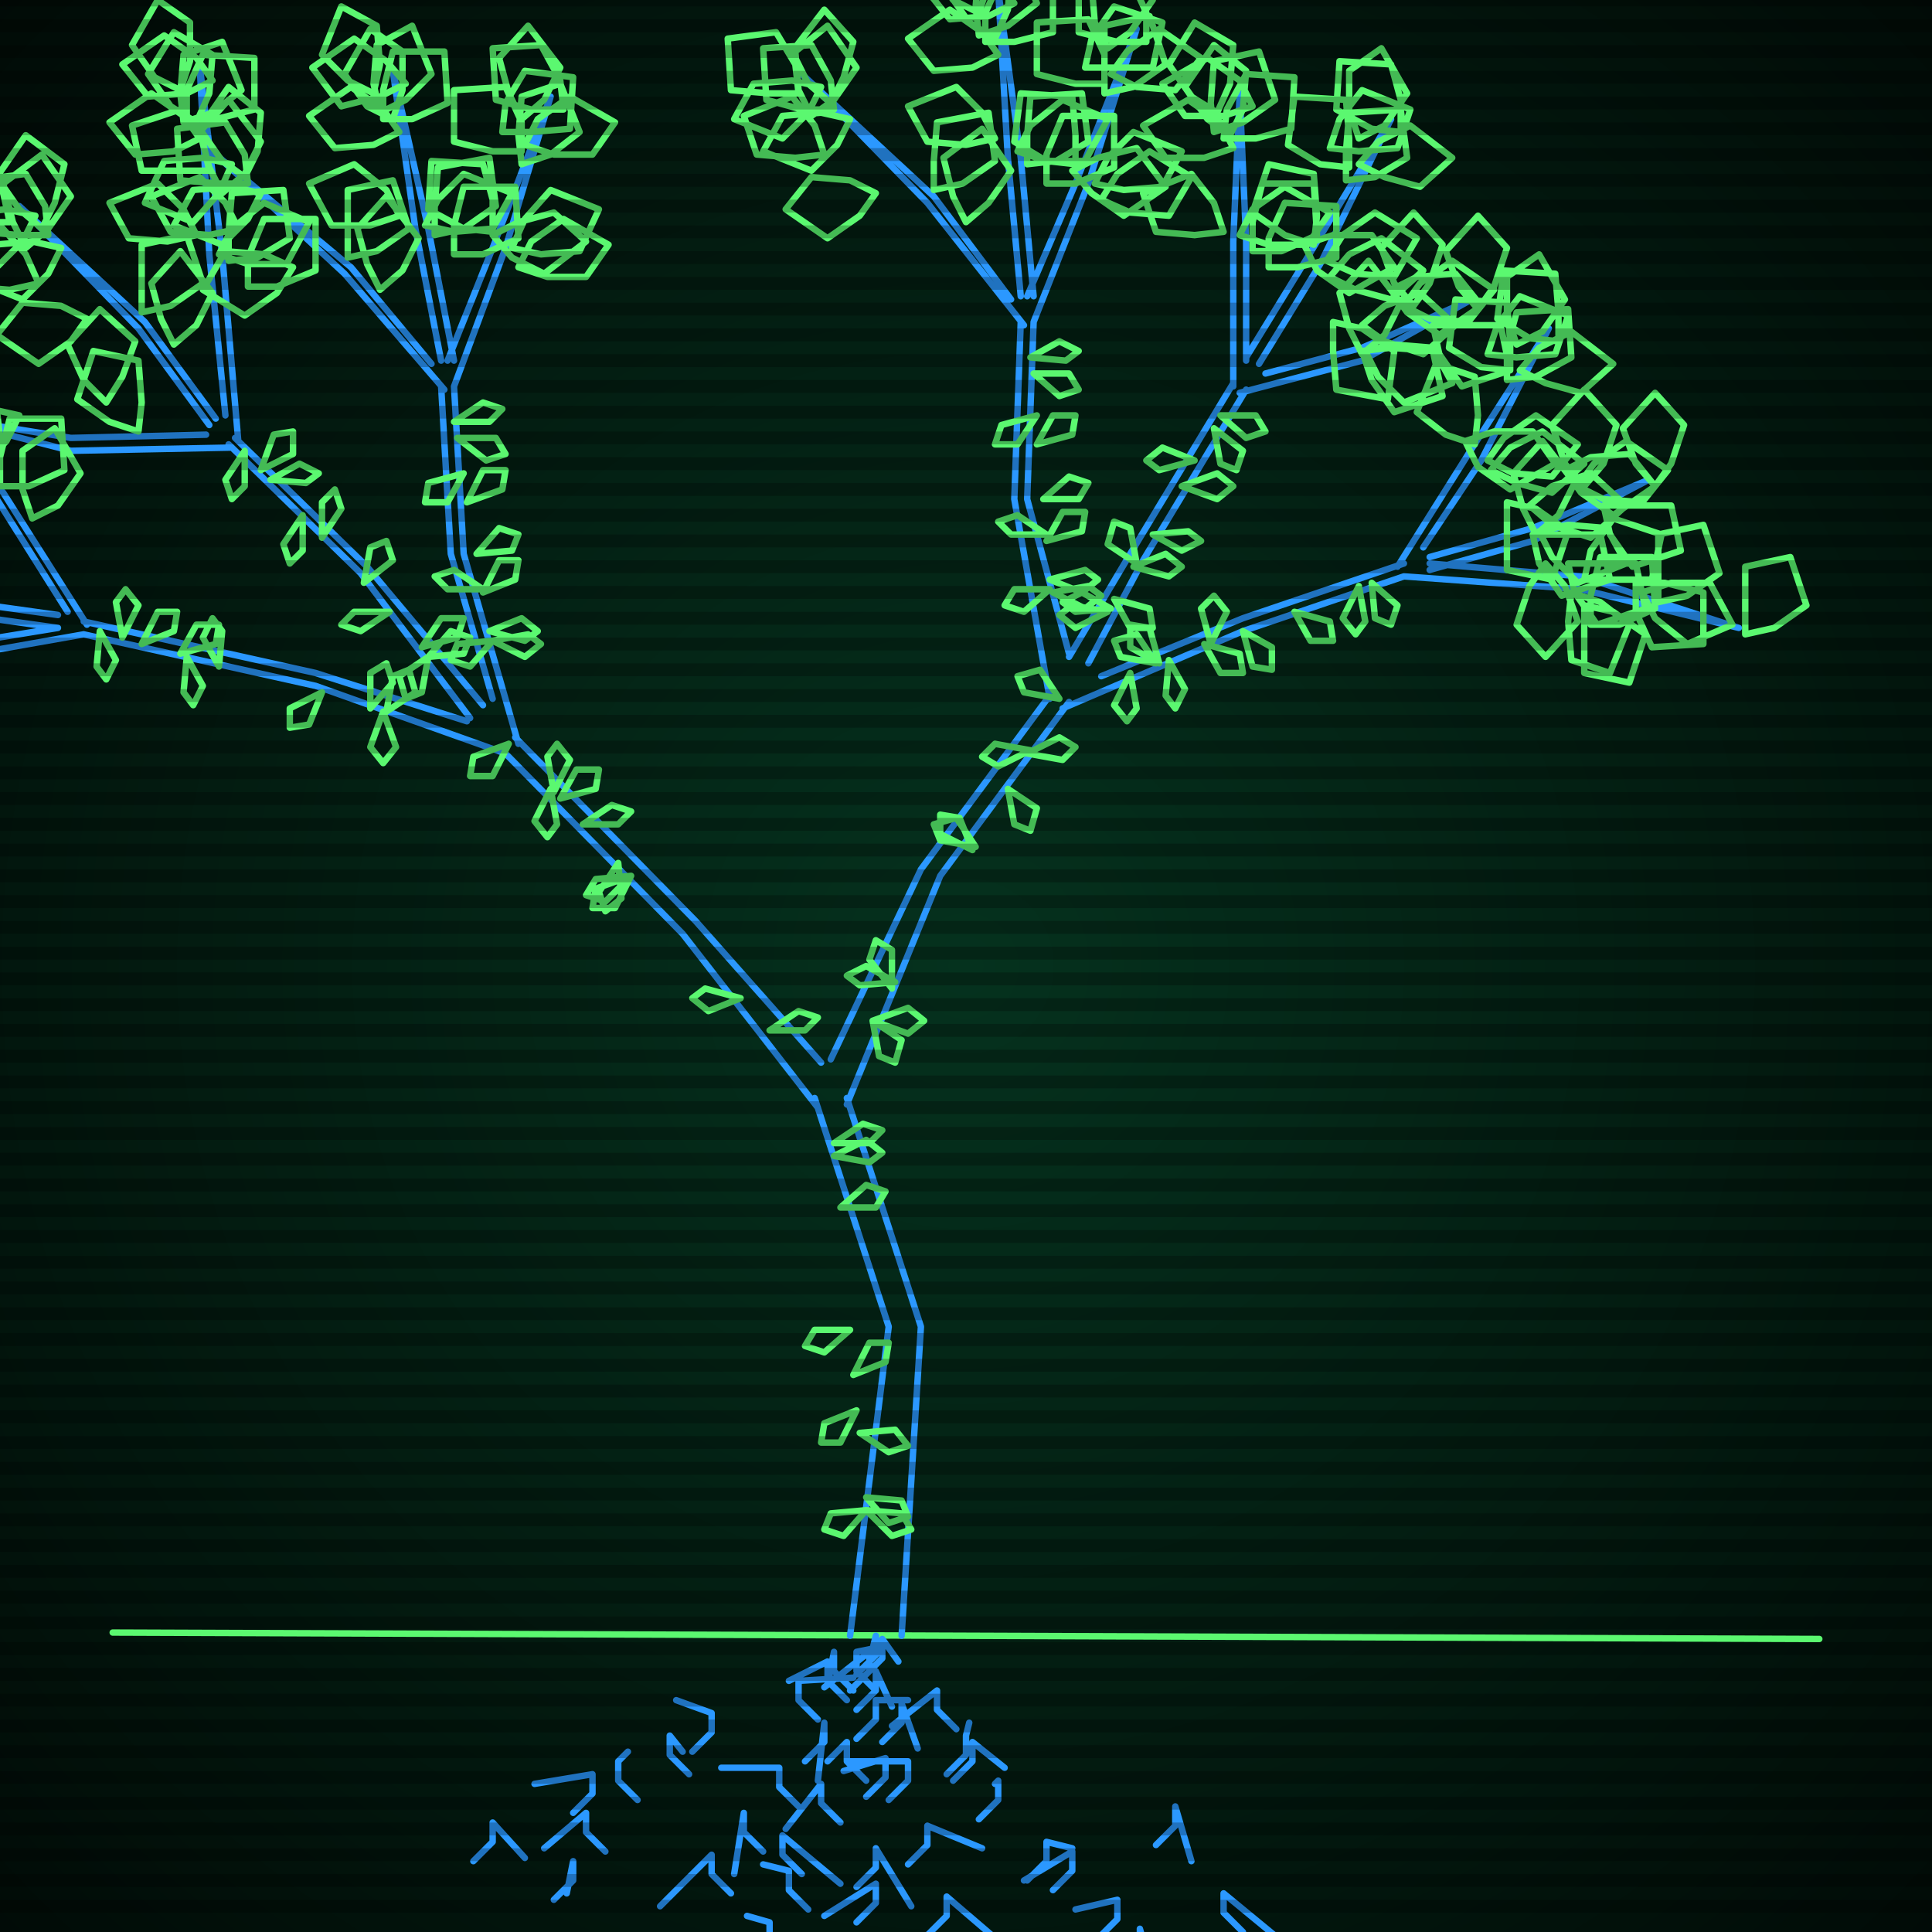 <svg xmlns="http://www.w3.org/2000/svg"
             width="600" height="600"
            >
    
            <style>
                @keyframes glow {0 % {opacity: 0.6;}
                3% {opacity: 0.9;} 30% {opacity: 0.6} 70% {opacity: 0.9}}
    
                .flicker {
                animation: glow 3s linear infinite alternate;
                animation-duration: 1.0s;
                animation-delay: 3.5s;
            }
    
    
            </style>
    
            <defs>
                <radialGradient id="screenGradient"
                                r="100%"
                >
                    <stop offset="0%" stop-color="#05321e"/>
                    <stop offset="90%" stop-color="black"/>
    
                </radialGradient>
            </defs>
    
            <rect
                fill="black"
                width="600" height="600"/>
    
            <rect
                className="flicker"
                fill="url(#screenGradient)"
                width="600" height="600"/>
    
    
            <path
                id="ground-path"
                className="flicker"
                style="fill: none;stroke: #5bf870;stroke-width:2px;stroke-linecap:round;stroke-linejoin:round;stroke-miterlimit:4;stroke-dasharray:none"
                d="M 35 507 L 565 509 "
            />
            <path
                id="branch-path"
                className="flicker"
                style="fill: none;stroke: #2b98ff;stroke-width:2px;stroke-linecap:round;stroke-linejoin:round;stroke-miterlimit:4;stroke-dasharray:none"
                d="M 264 508 L 276 412 L 253 341 M 263 341 L 286 412 L 280 508 M 254 344 L 212 290 L 156 233 M 160 229 L 216 286 L 255 330 M 157 234 L 98 213 L 26 197 M 26 193 L 98 209 L 145 224 M 26 197 L -25 206 L -78 222 L -25 202 L 18 195 M 18 195 L -32 188 L -82 166 L -32 184 L 18 191 M 21 190 L -1 155 L -36 112 L 1 153 L 27 194 M 146 223 L 112 178 L 71 138 M 73 136 L 114 176 L 150 219 M 72 139 L 22 140 L -21 129 L 22 136 L 64 135 M 65 132 L 43 102 L 6 64 L 45 100 L 67 130 M 70 129 L 65 79 L 62 20 L 69 79 L 74 137 M 153 217 L 140 172 L 137 120 M 141 120 L 144 172 L 161 231 M 138 121 L 107 85 L 67 48 L 109 83 L 134 113 M 137 112 L 129 71 L 122 22 L 133 71 L 141 112 M 139 112 L 153 77 L 171 30 L 157 77 L 141 120 M 258 329 L 286 270 L 326 216 M 332 218 L 292 272 L 263 343 M 326 217 L 315 155 L 317 100 M 321 100 L 319 155 L 332 203 M 318 101 L 288 63 L 249 23 L 290 61 L 314 93 M 317 92 L 313 49 L 310 -3 L 317 49 L 321 92 M 319 92 L 334 57 L 353 9 L 338 57 L 321 100 M 332 204 L 351 172 L 383 119 M 387 121 L 355 174 L 338 206 M 383 120 L 383 75 L 385 29 L 387 75 L 387 112 M 387 111 L 406 80 L 432 37 L 410 82 L 391 113 M 393 116 L 423 108 L 457 93 L 423 112 L 385 122 M 342 210 L 386 192 L 436 175 M 436 179 L 386 196 L 330 220 M 434 176 L 456 141 L 481 102 L 460 143 L 442 170 M 444 173 L 476 164 L 512 149 L 476 168 L 444 177 M 444 175 L 491 179 L 540 195 L 491 183 L 436 179 "
            />
            <path
                id="leaf-path"
                className="flicker"
                style="fill: none;stroke: #5bf870;stroke-width:2px;stroke-linecap:round;stroke-linejoin:round;stroke-miterlimit:4;stroke-dasharray:none"
                d="M 269 465 L 280 466 L 282 471 L 276 473 L 269 465 M 259 355 L 268 349 L 274 351 L 270 355 L 259 355 M 265 427 L 270 417 L 276 417 L 275 423 L 265 427 M 269 469 L 262 477 L 256 475 L 258 470 L 269 469 M 267 445 L 278 444 L 282 449 L 276 451 L 267 445 M 261 375 L 269 368 L 275 370 L 272 375 L 261 375 M 266 438 L 261 448 L 255 448 L 256 442 L 266 438 M 269 469 L 280 470 L 283 475 L 277 477 L 269 469 M 259 359 L 269 354 L 274 358 L 270 361 L 259 359 M 264 413 L 256 420 L 250 418 L 253 413 L 264 413 M 174 248 L 179 239 L 186 239 L 185 245 L 174 248 M 192 268 L 193 279 L 188 283 L 186 277 L 192 268 M 230 310 L 220 314 L 215 310 L 219 307 L 230 310 M 158 231 L 153 241 L 146 241 L 147 235 L 158 231 M 196 272 L 191 282 L 184 282 L 185 276 L 196 272 M 196 272 L 188 280 L 182 278 L 185 273 L 196 272 M 181 256 L 190 250 L 196 252 L 192 256 L 181 256 M 171 245 L 173 256 L 170 260 L 166 255 L 171 245 M 239 320 L 248 314 L 254 316 L 250 320 L 239 320 M 172 246 L 170 235 L 173 231 L 177 236 L 172 246 M 56 203 L 61 194 L 68 194 L 67 200 L 56 203 M 31 196 L 36 205 L 33 211 L 30 207 L 31 196 M 120 221 L 122 210 L 127 208 L 129 215 L 120 221 M 58 204 L 63 213 L 60 219 L 57 215 L 58 204 M 115 220 L 115 209 L 120 206 L 122 212 L 115 220 M 68 207 L 63 198 L 66 192 L 69 196 L 68 207 M 119 221 L 123 232 L 119 237 L 115 232 L 119 221 M 100 215 L 96 225 L 90 226 L 90 220 L 100 215 M 44 200 L 49 190 L 55 190 L 54 196 L 44 200 M 38 198 L 36 187 L 39 183 L 43 188 L 38 198 M -29 205 L -29 214 L -29 226 L -43 229 L -48 214 L -38 207 L -29 205 M -46 209 L -46 218 L -51 229 L -67 228 L -67 212 L -55 209 L -46 209 M -63 222 L -64 231 L -70 241 L -85 239 L -84 223 L -72 222 L -63 222 M -61 213 L -65 221 L -73 229 L -88 223 L -82 212 L -70 211 L -61 213 M -77 220 L -80 229 L -87 238 L -102 232 L -98 220 L -86 219 L -77 220 M -72 225 L -81 225 L -93 224 L -94 208 L -79 206 L -73 216 L -72 225 M -57 212 L -53 220 L -50 231 L -59 241 L -69 228 L -64 218 L -57 212 M -18 197 L -27 194 L -36 187 L -30 172 L -18 176 L -17 188 L -18 197 M -72 224 L -67 232 L -63 243 L -74 253 L -84 242 L -79 231 L -72 224 M -8 206 L -17 206 L -29 205 L -30 189 L -15 187 L -9 197 L -8 206 M -49 173 L -54 180 L -64 187 L -77 178 L -69 168 L -57 169 L -49 173 M -65 179 L -71 186 L -81 191 L -94 181 L -84 172 L -73 175 L -65 179 M -65 167 L -73 171 L -84 174 L -94 165 L -81 155 L -71 160 L -65 167 M -81 168 L -88 173 L -100 177 L -110 168 L -99 158 L -88 162 L -81 168 M -75 174 L -83 170 L -91 162 L -85 147 L -74 153 L -73 165 L -75 174 M -59 168 L -59 177 L -60 189 L -76 190 L -78 175 L -68 169 L -59 168 M -20 174 L -25 167 L -29 155 L -20 145 L -10 156 L -14 167 L -20 174 M -75 169 L -75 178 L -76 190 L -92 191 L -94 176 L -84 170 L -75 169 M -10 183 L -18 179 L -26 171 L -20 156 L -9 162 L -8 174 L -10 183 M -64 163 L -73 163 L -84 158 L -83 142 L -67 142 L -64 154 L -64 163 M -31 138 L -40 138 L -52 138 L -55 124 L -40 119 L -33 129 L -31 138 M -28 123 L -37 123 L -48 118 L -47 102 L -31 102 L -28 114 L -28 123 M -38 118 L -47 118 L -59 115 L -59 99 L -43 98 L -38 109 L -38 118 M -35 125 L -38 116 L -38 104 L -28 97 L -20 111 L -27 121 L -35 125 M -24 127 L -29 135 L -39 142 L -52 134 L -45 122 L -33 123 L -24 127 M 0 151 L 0 142 L 3 130 L 19 130 L 20 146 L 9 151 L 0 151 M -31 116 L -35 124 L -45 131 L -59 123 L -52 113 L -40 113 L -31 116 M 10 161 L 7 152 L 7 140 L 17 133 L 25 147 L 18 157 L 10 161 M -29 122 L -35 115 L -39 104 L -29 93 L -20 103 L -24 115 L -29 122 M -16 151 L -22 158 L -32 163 L -45 153 L -35 144 L -24 147 L -16 151 M 76 140 L 76 151 L 72 155 L 70 149 L 76 140 M 133 204 L 140 196 L 146 198 L 144 203 L 133 204 M 94 160 L 94 171 L 90 175 L 88 169 L 94 160 M 131 201 L 137 192 L 144 192 L 142 198 L 131 201 M 100 167 L 100 156 L 104 152 L 106 158 L 100 167 M 133 204 L 131 215 L 126 217 L 124 210 L 133 204 M 121 190 L 112 196 L 106 194 L 110 190 L 121 190 M 84 149 L 93 144 L 99 147 L 95 150 L 84 149 M 81 146 L 85 135 L 91 134 L 91 141 L 81 146 M 113 181 L 115 170 L 120 168 L 122 174 L 113 181 M 6 129 L 2 137 L -6 145 L -21 139 L -15 128 L -3 127 L 6 129 M -8 137 L -13 144 L -23 151 L -36 142 L -28 132 L -16 133 L -8 137 M -6 127 L -13 133 L -25 137 L -36 127 L -25 117 L -13 121 L -6 127 M -21 130 L -28 136 L -39 140 L -50 130 L -40 121 L -28 125 L -21 130 M -16 135 L -25 132 L -34 125 L -28 110 L -16 114 L -15 126 L -16 135 M -1 127 L 0 136 L -1 148 L -13 152 L -19 137 L -10 130 L -1 127 M 33 125 L 26 118 L 21 107 L 31 96 L 42 106 L 38 117 L 33 125 M -15 131 L -14 140 L -15 152 L -27 156 L -33 141 L -24 134 L -15 131 M 43 134 L 34 131 L 24 124 L 29 109 L 43 112 L 44 125 L 43 134 M -7 121 L -16 121 L -28 118 L -28 102 L -12 101 L -7 112 L -7 121 M 12 88 L 3 90 L -9 89 L -15 76 L 0 70 L 8 79 L 12 88 M 15 73 L 6 73 L -6 72 L -7 56 L 8 54 L 14 64 L 15 73 M 3 69 L -6 69 L -18 68 L -21 52 L -6 50 L 1 60 L 3 69 M 8 77 L 4 69 L 1 57 L 13 48 L 22 61 L 15 71 L 8 77 M 19 77 L 15 85 L 7 93 L -8 87 L -2 76 L 10 75 L 19 77 M 44 97 L 44 88 L 44 76 L 58 73 L 63 88 L 53 95 L 44 97 M 11 67 L 7 75 L -1 83 L -16 77 L -10 66 L 2 65 L 11 67 M 54 107 L 50 99 L 47 88 L 56 78 L 66 91 L 61 101 L 54 107 M 13 71 L 6 65 L -1 55 L 8 42 L 20 51 L 17 63 L 13 71 M 27 99 L 22 106 L 12 113 L -1 104 L 7 94 L 19 95 L 27 99 M 61 38 L 53 33 L 46 23 L 54 10 L 66 17 L 65 29 L 61 38 M 56 28 L 48 24 L 41 14 L 49 0 L 59 7 L 59 19 L 56 28 M 58 37 L 58 28 L 63 17 L 79 18 L 79 34 L 67 37 L 58 37 M 62 43 L 54 47 L 42 48 L 34 38 L 47 29 L 57 36 L 62 43 M 68 79 L 72 71 L 82 63 L 96 69 L 89 82 L 77 82 L 68 79 M 66 25 L 58 29 L 46 30 L 38 20 L 51 11 L 61 18 L 66 25 M 77 89 L 77 80 L 82 68 L 98 68 L 98 84 L 86 89 L 77 89 M 57 38 L 56 29 L 57 17 L 69 13 L 75 28 L 66 35 L 57 38 M 61 73 L 52 75 L 40 74 L 34 63 L 49 57 L 57 65 L 61 73 M 71 81 L 71 72 L 72 60 L 88 59 L 90 74 L 80 80 L 71 81 M 153 199 L 164 197 L 168 200 L 163 204 L 153 199 M 144 147 L 139 156 L 132 156 L 133 150 L 144 147 M 152 196 L 162 192 L 167 196 L 163 199 L 152 196 M 145 156 L 150 146 L 157 146 L 156 152 L 145 156 M 153 199 L 146 207 L 140 205 L 142 200 L 153 199 M 150 183 L 139 183 L 135 179 L 141 177 L 150 183 M 142 136 L 154 136 L 157 141 L 151 143 L 142 136 M 141 131 L 150 125 L 156 127 L 152 131 L 141 131 M 148 172 L 155 164 L 161 166 L 159 171 L 148 172 M 150 184 L 155 174 L 161 174 L 160 180 L 150 184 M 74 71 L 65 73 L 53 72 L 47 61 L 62 55 L 70 63 L 74 71 M 77 57 L 68 57 L 56 56 L 55 40 L 70 38 L 76 48 L 77 57 M 65 53 L 56 53 L 44 53 L 41 39 L 56 34 L 63 44 L 65 53 M 69 60 L 65 52 L 62 41 L 71 31 L 81 44 L 76 54 L 69 60 M 81 60 L 77 68 L 69 76 L 54 70 L 60 59 L 72 58 L 81 60 M 108 80 L 108 71 L 108 59 L 122 56 L 127 71 L 117 78 L 108 80 M 72 51 L 68 60 L 60 69 L 45 63 L 51 50 L 63 49 L 72 51 M 118 90 L 114 82 L 111 71 L 120 61 L 130 74 L 125 84 L 118 90 M 76 55 L 69 50 L 62 40 L 71 27 L 81 35 L 80 47 L 76 55 M 91 83 L 86 91 L 76 98 L 63 90 L 70 78 L 82 79 L 91 83 M 122 37 L 114 33 L 107 23 L 115 9 L 125 16 L 125 28 L 122 37 M 116 29 L 108 25 L 100 17 L 106 2 L 117 8 L 118 20 L 116 29 M 119 37 L 119 28 L 122 16 L 138 16 L 139 32 L 128 37 L 119 37 M 124 41 L 116 45 L 104 46 L 96 36 L 109 27 L 119 34 L 124 41 M 132 70 L 136 62 L 144 54 L 159 60 L 153 71 L 141 72 L 132 70 M 126 26 L 118 30 L 106 33 L 97 21 L 110 12 L 120 19 L 126 26 M 141 79 L 141 70 L 144 58 L 160 58 L 161 74 L 150 79 L 141 79 M 118 35 L 116 26 L 117 14 L 128 8 L 134 23 L 126 31 L 118 35 M 124 67 L 115 70 L 103 70 L 96 57 L 110 51 L 120 59 L 124 67 M 135 73 L 135 64 L 136 52 L 152 49 L 154 64 L 144 71 L 135 73 M 162 37 L 158 29 L 155 18 L 164 8 L 174 21 L 169 31 L 162 37 M 163 45 L 167 37 L 177 30 L 191 38 L 184 48 L 172 48 L 163 45 M 162 47 L 153 47 L 141 44 L 141 28 L 157 27 L 162 38 L 162 47 M 153 73 L 161 69 L 172 66 L 182 75 L 169 85 L 159 80 L 153 73 M 175 34 L 165 34 L 154 31 L 153 15 L 168 14 L 174 25 L 175 34 M 161 83 L 165 75 L 175 68 L 189 76 L 182 86 L 170 86 L 161 83 M 156 41 L 157 32 L 163 22 L 178 24 L 177 40 L 165 41 L 156 41 M 153 72 L 144 71 L 133 65 L 134 50 L 150 51 L 153 62 L 153 72 M 159 77 L 163 68 L 171 59 L 186 65 L 180 78 L 168 79 L 159 77 M 162 51 L 161 42 L 162 30 L 174 26 L 180 41 L 171 48 L 162 51 M 277 307 L 270 298 L 272 292 L 277 295 L 277 307 M 329 217 L 318 215 L 316 210 L 323 208 L 329 217 M 303 263 L 292 261 L 290 256 L 297 254 L 303 263 M 302 264 L 292 259 L 292 253 L 298 254 L 302 264 M 313 245 L 322 251 L 320 258 L 315 256 L 313 245 M 320 233 L 310 238 L 305 235 L 309 231 L 320 233 M 271 317 L 280 323 L 278 330 L 273 328 L 271 317 M 319 234 L 329 229 L 334 232 L 330 236 L 319 234 M 271 317 L 282 313 L 287 317 L 282 321 L 271 317 M 278 305 L 267 306 L 263 303 L 269 300 L 278 305 M 327 184 L 338 182 L 342 185 L 337 189 L 327 184 M 322 129 L 316 138 L 309 138 L 311 132 L 322 129 M 326 180 L 337 177 L 341 180 L 336 184 L 326 180 M 322 138 L 327 129 L 334 129 L 333 135 L 322 138 M 326 183 L 318 190 L 312 188 L 315 183 L 326 183 M 325 166 L 314 166 L 310 162 L 316 160 L 325 166 M 321 116 L 332 116 L 335 121 L 329 123 L 321 116 M 320 111 L 329 106 L 335 109 L 331 112 L 320 111 M 324 155 L 332 148 L 338 150 L 335 155 L 324 155 M 325 168 L 330 159 L 337 159 L 336 165 L 325 168 M 256 48 L 247 49 L 235 48 L 231 36 L 246 30 L 253 39 L 256 48 M 259 34 L 249 34 L 238 31 L 237 15 L 252 14 L 258 25 L 259 34 M 248 29 L 239 29 L 227 28 L 226 12 L 241 10 L 247 20 L 248 29 M 252 36 L 248 28 L 247 16 L 257 8 L 266 21 L 259 31 L 252 36 M 264 37 L 260 45 L 252 53 L 237 47 L 243 36 L 255 35 L 264 37 M 290 59 L 290 50 L 291 38 L 307 35 L 309 50 L 299 57 L 290 59 M 255 27 L 251 35 L 243 43 L 228 37 L 234 26 L 246 25 L 255 27 M 300 69 L 296 61 L 293 49 L 305 40 L 314 53 L 307 63 L 300 69 M 258 32 L 251 26 L 246 16 L 256 3 L 265 13 L 262 24 L 258 32 M 272 60 L 267 67 L 257 74 L 244 65 L 252 55 L 264 56 L 272 60 M 309 12 L 301 7 L 294 -3 L 302 -16 L 314 -9 L 313 3 L 309 12 M 304 4 L 296 0 L 289 -10 L 297 -24 L 307 -17 L 307 -5 L 304 4 M 306 13 L 306 4 L 311 -7 L 327 -6 L 327 10 L 315 13 L 306 13 M 310 17 L 302 21 L 290 22 L 282 12 L 295 3 L 305 10 L 310 17 M 316 47 L 320 39 L 330 31 L 344 37 L 337 50 L 325 50 L 316 47 M 315 1 L 307 5 L 295 6 L 287 -4 L 300 -13 L 310 -6 L 315 1 M 325 57 L 325 48 L 330 36 L 346 36 L 346 52 L 334 57 L 325 57 M 304 11 L 303 2 L 304 -10 L 316 -14 L 322 1 L 313 8 L 304 11 M 309 43 L 300 45 L 288 44 L 282 33 L 297 27 L 305 35 L 309 43 M 319 51 L 319 42 L 320 30 L 336 29 L 338 44 L 328 50 L 319 51 M 344 15 L 340 7 L 339 -5 L 349 -13 L 358 0 L 351 10 L 344 15 M 345 23 L 350 16 L 360 9 L 373 18 L 365 28 L 353 27 L 345 23 M 343 26 L 334 26 L 322 23 L 322 7 L 338 6 L 343 17 L 343 26 M 333 53 L 341 49 L 353 46 L 362 58 L 349 67 L 339 60 L 333 53 M 356 13 L 347 13 L 335 10 L 335 -6 L 351 -7 L 356 4 L 356 13 M 342 62 L 347 54 L 357 47 L 370 55 L 363 67 L 351 66 L 342 62 M 337 21 L 339 12 L 346 2 L 361 7 L 358 21 L 346 21 L 337 21 M 334 51 L 325 50 L 315 44 L 317 29 L 333 30 L 334 42 L 334 51 M 340 57 L 344 49 L 352 41 L 367 47 L 361 58 L 349 59 L 340 57 M 343 29 L 343 20 L 343 8 L 357 5 L 362 20 L 352 27 L 343 29 M 371 143 L 360 146 L 356 143 L 361 139 L 371 143 M 346 186 L 357 189 L 358 195 L 351 195 L 346 186 M 367 151 L 378 147 L 383 151 L 378 155 L 367 151 M 345 189 L 334 190 L 330 187 L 336 184 L 345 189 M 353 175 L 344 169 L 346 162 L 351 164 L 353 175 M 377 133 L 386 140 L 384 146 L 379 144 L 377 133 M 379 129 L 390 129 L 393 134 L 387 136 L 379 129 M 358 166 L 369 165 L 373 168 L 367 171 L 358 166 M 352 176 L 362 172 L 367 176 L 363 179 L 352 176 M 344 190 L 334 195 L 329 191 L 333 188 L 344 190 M 382 42 L 375 37 L 368 27 L 377 14 L 387 22 L 386 34 L 382 42 M 378 35 L 370 30 L 363 20 L 371 7 L 383 14 L 382 26 L 378 35 M 380 43 L 381 34 L 387 23 L 402 24 L 401 40 L 390 43 L 380 43 M 383 46 L 374 49 L 362 49 L 355 39 L 369 31 L 379 38 L 383 46 M 385 73 L 389 65 L 399 58 L 413 66 L 406 76 L 394 76 L 385 73 M 389 33 L 380 36 L 368 36 L 361 26 L 375 18 L 385 25 L 389 33 M 394 83 L 394 74 L 399 63 L 415 64 L 415 80 L 403 83 L 394 83 M 377 41 L 376 32 L 377 19 L 391 16 L 396 31 L 386 38 L 377 41 M 380 72 L 371 73 L 359 72 L 355 60 L 370 54 L 377 63 L 380 72 M 389 78 L 389 69 L 392 57 L 408 57 L 409 73 L 398 78 L 389 78 M 422 43 L 419 34 L 419 22 L 429 15 L 437 29 L 430 39 L 422 43 M 422 51 L 428 44 L 438 39 L 451 49 L 441 58 L 430 55 L 422 51 M 419 52 L 410 51 L 400 45 L 402 30 L 418 31 L 419 43 L 419 52 M 405 76 L 414 73 L 426 73 L 433 83 L 419 91 L 409 84 L 405 76 M 435 41 L 426 40 L 415 34 L 416 19 L 432 20 L 435 31 L 435 41 M 413 86 L 419 79 L 429 74 L 442 84 L 432 93 L 421 90 L 413 86 M 413 46 L 416 37 L 423 28 L 438 34 L 434 46 L 422 47 L 413 46 M 408 76 L 399 73 L 389 66 L 394 51 L 408 54 L 409 67 L 408 76 M 412 81 L 417 73 L 427 66 L 440 74 L 433 86 L 421 85 L 412 81 M 418 56 L 418 47 L 419 35 L 435 34 L 437 49 L 427 55 L 418 56 M 445 101 L 454 101 L 466 101 L 469 115 L 454 120 L 447 110 L 445 101 M 439 95 L 433 88 L 429 77 L 439 66 L 448 76 L 444 88 L 439 95 M 414 100 L 423 102 L 433 109 L 431 124 L 415 121 L 414 109 L 414 100 M 459 96 L 453 89 L 449 78 L 459 67 L 468 77 L 464 89 L 459 96 M 423 109 L 432 108 L 445 109 L 448 123 L 433 128 L 426 118 L 423 109 M 432 90 L 440 86 L 452 85 L 460 95 L 447 104 L 437 97 L 432 90 M 423 110 L 419 102 L 416 91 L 425 81 L 435 94 L 430 104 L 423 110 M 424 109 L 433 107 L 445 108 L 451 119 L 436 125 L 428 117 L 424 109 M 436 95 L 441 88 L 451 81 L 464 90 L 456 100 L 444 99 L 436 95 M 423 101 L 430 95 L 441 91 L 452 101 L 442 110 L 430 106 L 423 101 M 363 205 L 368 214 L 365 220 L 362 216 L 363 205 M 402 190 L 413 193 L 414 199 L 407 199 L 402 190 M 360 206 L 351 201 L 351 194 L 357 195 L 360 206 M 376 200 L 373 189 L 377 185 L 381 190 L 376 200 M 422 182 L 424 193 L 421 197 L 417 192 L 422 182 M 426 181 L 434 188 L 432 194 L 427 192 L 426 181 M 386 196 L 395 201 L 395 208 L 389 207 L 386 196 M 374 200 L 385 203 L 386 209 L 379 209 L 374 200 M 359 206 L 348 204 L 346 199 L 353 197 L 359 206 M 351 209 L 353 220 L 350 224 L 346 219 L 351 209 M 471 107 L 468 98 L 468 86 L 478 79 L 486 93 L 479 103 L 471 107 M 472 115 L 478 108 L 488 103 L 501 113 L 491 122 L 480 119 L 472 115 M 469 115 L 460 114 L 450 108 L 452 93 L 468 94 L 469 106 L 469 115 M 455 137 L 464 134 L 476 134 L 483 144 L 469 152 L 459 145 L 455 137 M 484 106 L 475 105 L 465 99 L 467 84 L 483 85 L 484 97 L 484 106 M 463 146 L 469 139 L 479 134 L 492 144 L 482 153 L 471 150 L 463 146 M 462 110 L 465 101 L 472 92 L 487 98 L 483 110 L 471 111 L 462 110 M 458 138 L 449 135 L 440 128 L 446 113 L 458 117 L 459 129 L 458 138 M 462 143 L 467 136 L 477 129 L 490 138 L 482 148 L 470 147 L 462 143 M 468 118 L 468 108 L 471 97 L 487 96 L 488 111 L 477 117 L 468 118 M 498 157 L 507 157 L 519 157 L 522 171 L 507 176 L 500 166 L 498 157 M 492 151 L 486 144 L 482 132 L 492 121 L 502 132 L 498 144 L 492 151 M 468 156 L 477 158 L 487 165 L 482 180 L 468 177 L 468 165 L 468 156 M 514 151 L 508 144 L 504 133 L 514 122 L 523 132 L 519 144 L 514 151 M 476 166 L 485 166 L 497 166 L 500 180 L 485 185 L 478 175 L 476 166 M 486 146 L 494 142 L 506 141 L 514 151 L 501 160 L 491 153 L 486 146 M 477 166 L 473 158 L 470 147 L 479 137 L 489 150 L 484 160 L 477 166 M 478 165 L 487 163 L 499 164 L 505 175 L 490 181 L 482 173 L 478 165 M 490 151 L 495 144 L 505 137 L 518 146 L 510 156 L 498 155 L 490 151 M 475 157 L 482 151 L 494 147 L 505 157 L 494 167 L 482 163 L 475 157 M 515 187 L 515 178 L 515 166 L 529 163 L 534 178 L 524 185 L 515 187 M 480 175 L 486 182 L 490 193 L 480 204 L 471 194 L 475 182 L 480 175 M 542 197 L 542 188 L 542 176 L 556 173 L 561 188 L 551 195 L 542 197 M 488 184 L 497 187 L 506 194 L 500 209 L 488 205 L 487 193 L 488 184 M 508 181 L 517 181 L 529 184 L 529 200 L 513 201 L 508 190 L 508 181 M 494 194 L 494 185 L 497 173 L 513 173 L 514 189 L 503 194 L 494 194 M 492 188 L 501 190 L 511 197 L 506 212 L 492 209 L 492 197 L 492 188 M 510 184 L 519 181 L 531 181 L 538 194 L 524 200 L 514 192 L 510 184 M 487 175 L 496 175 L 508 175 L 511 189 L 496 194 L 489 184 L 487 175 M 492 180 L 494 171 L 501 161 L 516 166 L 513 180 L 501 180 L 492 180 "
            />
            <path
                id="root-path"
                className="flicker"
                style="fill: none;stroke: #2b98ff;stroke-width:2px;stroke-linecap:round;stroke-linejoin:round;stroke-miterlimit:4;stroke-dasharray:none"
                d="M 271 512 L 272 508 L 272 514 L 266 520 M 279 516 L 274 509 L 274 515 L 268 521 M 256 524 L 270 513 L 270 519 L 264 525 M 271 512 L 266 513 L 266 519 L 272 525 M 277 530 L 272 519 L 272 525 L 266 531 M 257 523 L 259 513 L 259 519 L 265 525 M 245 522 L 257 516 L 257 522 L 263 528 M 282 528 L 272 528 L 272 534 L 266 540 M 285 543 L 280 529 L 280 535 L 274 541 M 277 536 L 291 525 L 291 531 L 297 537 M 265 521 L 248 522 L 248 528 L 254 534 M 254 553 L 256 535 L 256 541 L 250 547 M 257 547 L 263 541 L 263 547 L 269 553 M 262 550 L 275 546 L 275 552 L 269 558 M 264 547 L 282 547 L 282 553 L 276 559 M 301 535 L 300 539 L 300 545 L 294 551 M 312 549 L 302 541 L 302 547 L 296 553 M 244 568 L 255 554 L 255 560 L 261 566 M 224 549 L 242 549 L 242 555 L 248 561 M 210 528 L 221 532 L 221 538 L 215 544 M 309 554 L 310 553 L 310 559 L 304 565 M 305 574 L 288 567 L 288 573 L 282 579 M 283 592 L 272 574 L 272 580 L 266 586 M 261 585 L 243 570 L 243 576 L 249 582 M 228 582 L 231 563 L 231 569 L 237 575 M 212 544 L 208 539 L 208 545 L 214 551 M 256 595 L 272 585 L 272 591 L 266 597 M 237 579 L 245 581 L 245 587 L 251 593 M 333 574 L 325 572 L 325 578 L 319 584 M 308 601 L 294 589 L 294 595 L 288 601 M 205 592 L 221 576 L 221 582 L 227 588 M 195 544 L 192 547 L 192 553 L 198 559 M 318 584 L 333 575 L 333 581 L 327 587 M 232 595 L 239 597 L 239 603 L 245 609 M 166 554 L 184 551 L 184 557 L 178 563 M 305 605 L 290 609 L 290 615 L 284 621 M 370 578 L 365 561 L 365 567 L 359 573 M 169 574 L 182 563 L 182 569 L 188 575 M 294 614 L 301 615 L 301 621 L 307 627 M 334 593 L 347 590 L 347 596 L 341 602 M 318 615 L 313 616 L 313 622 L 307 628 M 176 588 L 178 578 L 178 584 L 172 590 M 240 628 L 229 622 L 229 628 L 235 634 M 358 613 L 354 599 L 354 605 L 348 611 M 186 611 L 188 601 L 188 607 L 194 613 M 324 636 L 318 630 L 318 636 L 324 642 M 163 577 L 153 566 L 153 572 L 147 578 M 397 602 L 380 588 L 380 594 L 386 600 M 352 636 L 354 618 L 354 624 L 360 630 M 314 655 L 297 649 L 297 655 L 303 661 M 203 661 L 221 643 L 221 649 L 215 655 "
            />
    
    
            <g id="stripes"
            >
                <path
                    id="stripe-path"
                    style="stroke: rgba(0, 0, 0, 0.25);stroke-width:4px;"
                    d="M 0,0 L 600,0 M 0,8 L 600,8 M 0,16 L 600,16 M 0,24 L 600,24 M 0,32 L 600,32 M 0,40 L 600,40 M 0,48 L 600,48 M 0,56 L 600,56 M 0,64 L 600,64 M 0,72 L 600,72 M 0,80 L 600,80 M 0,88 L 600,88 M 0,96 L 600,96 M 0,104 L 600,104 M 0,112 L 600,112 M 0,120 L 600,120 M 0,128 L 600,128 M 0,136 L 600,136 M 0,144 L 600,144 M 0,152 L 600,152 M 0,160 L 600,160 M 0,168 L 600,168 M 0,176 L 600,176 M 0,184 L 600,184 M 0,192 L 600,192 M 0,200 L 600,200 M 0,208 L 600,208 M 0,216 L 600,216 M 0,224 L 600,224 M 0,232 L 600,232 M 0,240 L 600,240 M 0,248 L 600,248 M 0,256 L 600,256 M 0,264 L 600,264 M 0,272 L 600,272 M 0,280 L 600,280 M 0,288 L 600,288 M 0,296 L 600,296 M 0,304 L 600,304 M 0,312 L 600,312 M 0,320 L 600,320 M 0,328 L 600,328 M 0,336 L 600,336 M 0,344 L 600,344 M 0,352 L 600,352 M 0,360 L 600,360 M 0,368 L 600,368 M 0,376 L 600,376 M 0,384 L 600,384 M 0,392 L 600,392 M 0,400 L 600,400 M 0,408 L 600,408 M 0,416 L 600,416 M 0,424 L 600,424 M 0,432 L 600,432 M 0,440 L 600,440 M 0,448 L 600,448 M 0,456 L 600,456 M 0,464 L 600,464 M 0,472 L 600,472 M 0,480 L 600,480 M 0,488 L 600,488 M 0,496 L 600,496 M 0,504 L 600,504 M 0,512 L 600,512 M 0,520 L 600,520 M 0,528 L 600,528 M 0,536 L 600,536 M 0,544 L 600,544 M 0,552 L 600,552 M 0,560 L 600,560 M 0,568 L 600,568 M 0,576 L 600,576 M 0,584 L 600,584 M 0,592 L 600,592 z"
                />
            </g>
        </svg>
        